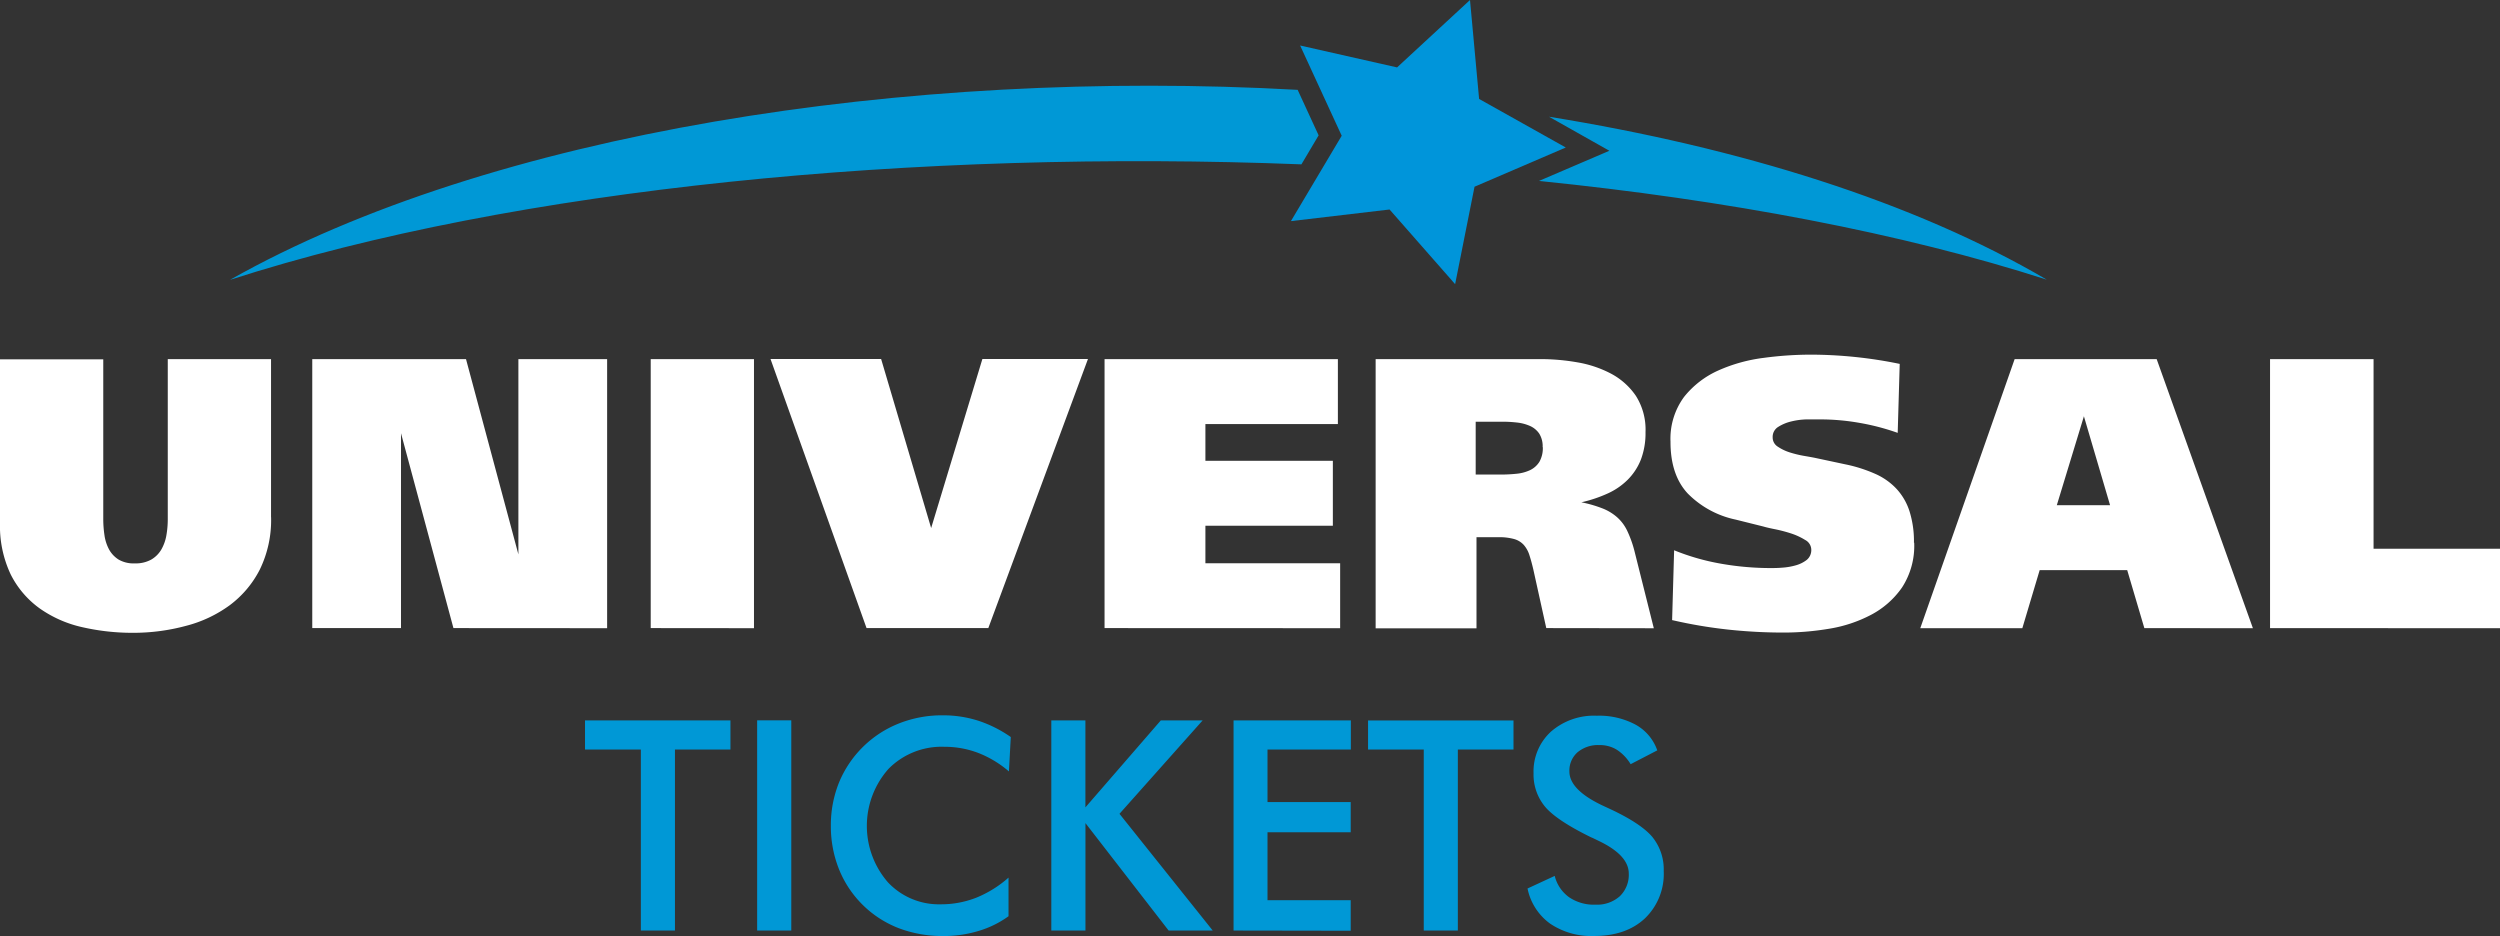 <svg id="Capa_1" data-name="Capa 1" xmlns="http://www.w3.org/2000/svg" viewBox="0 0 497.26 186.2">
    <rect x="0" y="0" width="497.26" height="186.2" fill="#333333" stroke="none"/>
    <defs>
        <style>
            .cls-1{fill:#fff;}
            .cls-1,.cls-2,.cls-3{fill-rule:evenodd;}
            .cls-2{fill:#0098d6;}
            .cls-3{fill:#0095da;}
        </style>
    </defs>
    <path class="cls-1" d="M206.81,305a22.4,22.4,0,0,1-2.25,10.43,20.39,20.39,0,0,1-6,7.1,25.42,25.42,0,0,1-8.7,4.09A40.23,40.23,0,0,1,179.53,328a45,45,0,0,1-10.27-1.12,23.61,23.61,0,0,1-8.47-3.73,18.6,18.6,0,0,1-5.78-6.78,22.56,22.56,0,0,1-2.12-10.27v-32.5h20.54v31.78a21.68,21.68,0,0,0,.24,3.21,8.47,8.47,0,0,0,.92,2.84,5.52,5.52,0,0,0,1.89,2,5.91,5.91,0,0,0,3.21.76,6.38,6.38,0,0,0,3.29-.76,5.58,5.58,0,0,0,2-2,8.56,8.56,0,0,0,1-2.8,18.68,18.68,0,0,0,.28-3.17V273.56h20.54V305Zm36.27,22.06-10.43-38.76v38.76H215V273.56h30.58L256,312.4V273.56h17.65v53.52Zm39.24,0V273.56h20.54v53.52Zm67.16,0H325.25l-19.1-53.52h22l9.95,33.62,10.19-33.62h21l-19.82,53.52Zm23.11,0V273.56H419v12.92H392.65v7.3H418V306.7H392.65v7.46h26.8v12.92Zm87.14-36a4.71,4.71,0,0,0-.68-2.68,4.35,4.35,0,0,0-1.85-1.53,8.62,8.62,0,0,0-2.61-.68,25.27,25.27,0,0,0-2.88-.16h-5.3v10.51h5a29,29,0,0,0,3.13-.16,8.23,8.23,0,0,0,2.69-.72,4.48,4.48,0,0,0,1.85-1.65,5.5,5.5,0,0,0,.68-2.93Zm.72,36-2.57-11.63c-.26-1.13-.53-2.1-.8-2.93a5.67,5.67,0,0,0-1.12-2,4.11,4.11,0,0,0-1.93-1.16,11.16,11.16,0,0,0-3.13-.36h-4.33v18.13H426.51V273.56h32.82a42.29,42.29,0,0,1,7.3.64,22.33,22.33,0,0,1,6.7,2.25,13.78,13.78,0,0,1,4.94,4.41,12.53,12.53,0,0,1,1.92,7.22,14.86,14.86,0,0,1-.92,5.46,11.79,11.79,0,0,1-2.61,4,13.52,13.52,0,0,1-4.05,2.77,26.91,26.91,0,0,1-5.18,1.73,24.26,24.26,0,0,1,4.06,1.16,9.75,9.75,0,0,1,3,1.77,8.45,8.45,0,0,1,2.05,2.72,22.11,22.11,0,0,1,1.44,4l3.86,15.4Zm73.18-17a15.2,15.2,0,0,1-2.41,8.91,17.24,17.24,0,0,1-6.17,5.45,27.19,27.19,0,0,1-8.35,2.77,54.38,54.38,0,0,1-9,.76,103.43,103.43,0,0,1-11.15-.6,94.81,94.81,0,0,1-11.07-1.88l.4-13.89a45.53,45.53,0,0,0,9.43,2.69,57,57,0,0,0,9.75.85c.64,0,1.41,0,2.32-.08a12.88,12.88,0,0,0,2.65-.45,6.34,6.34,0,0,0,2.21-1.08,2.51,2.51,0,0,0,.92-2.09,2.22,2.22,0,0,0-1.2-1.88,12.88,12.88,0,0,0-2.77-1.29,29,29,0,0,0-3.17-.84c-1.07-.21-1.87-.4-2.41-.56l-5.45-1.36a18.82,18.82,0,0,1-9.59-5.22q-3.42-3.69-3.41-10.27a14,14,0,0,1,2.72-8.95,18.19,18.19,0,0,1,6.83-5.25,31.78,31.78,0,0,1,9-2.49,70.86,70.86,0,0,1,9.23-.64,88.37,88.37,0,0,1,17.81,1.84l-.4,13.72a46.08,46.08,0,0,0-7.66-2,45.22,45.22,0,0,0-7.9-.68c-.65,0-1.49,0-2.53,0a14,14,0,0,0-3.05.4,8.53,8.53,0,0,0-2.61,1.08,2.33,2.33,0,0,0-1.12,2.09,2.14,2.14,0,0,0,1,1.84,9.28,9.28,0,0,0,2.45,1.17,21.67,21.67,0,0,0,2.81.68c.93.16,1.67.29,2.2.4l6,1.28a28.82,28.82,0,0,1,5.94,1.89,12.94,12.94,0,0,1,4.25,3,11.9,11.9,0,0,1,2.57,4.45,19.83,19.83,0,0,1,.88,6.26Zm33.78-25.2L562,302.61h10.59l-5.22-17.74Zm12,42.21L576,315.53H558.59l-3.45,11.55h-20.3l18.77-53.52h28.25L601,327.08Zm25,0V273.56H625v37.71h25.19v15.81Z" transform="translate(-152.89 -202.13)"/>
    <path class="cls-2" d="M287.14,351.21v36h-6.78v-36H269.25v-5.79h28.93v5.79Zm16.35,36v-41.8h6.79v41.8Zm50.09-31.63a21.05,21.05,0,0,0-6.09-3.68,18.7,18.7,0,0,0-6.75-1.23,14.83,14.83,0,0,0-11.13,4.4,17.1,17.1,0,0,0-.12,22.54A13.91,13.91,0,0,0,340,382a19.11,19.11,0,0,0,7.06-1.31,22.26,22.26,0,0,0,6.43-4v7.68a19.62,19.62,0,0,1-6,2.94,23.7,23.7,0,0,1-7,1,24.52,24.52,0,0,1-8.86-1.57,20.94,20.94,0,0,1-11.85-11.69,23,23,0,0,1-1.63-8.66,22.69,22.69,0,0,1,1.63-8.63A21.41,21.41,0,0,1,331.76,346a23.24,23.24,0,0,1,8.7-1.59,22.89,22.89,0,0,1,7,1.07,24.61,24.61,0,0,1,6.48,3.25l-.37,6.84ZM362,387.22v-41.8h6.78v17.3l15-17.3h8.32L375.56,364l18.54,23.21h-8.77l-16.54-21.36v21.36Zm36.25,0v-41.8h23.33v5.79H405v10.46h16.55v6H405v13.51h16.55v6.08Zm44.61-36v36h-6.78v-36H425v-5.79h28.93v5.79Zm13.85,27.64,5.42-2.51A7.4,7.4,0,0,0,465,380.6a8.74,8.74,0,0,0,5.25,1.47,6.78,6.78,0,0,0,4.83-1.68,5.92,5.92,0,0,0,1.78-4.5q0-3.69-6.12-6.57c-.58-.28-1-.5-1.32-.62q-6.9-3.37-9.2-6.1a10,10,0,0,1-2.3-6.67,10.71,10.71,0,0,1,3.47-8.28,13,13,0,0,1,9.1-3.16,15.35,15.35,0,0,1,7.73,1.78,9.38,9.38,0,0,1,4.31,5.11l-5.3,2.75a8.81,8.81,0,0,0-2.76-2.88,6.41,6.41,0,0,0-3.45-.92,6.34,6.34,0,0,0-4.35,1.43,4.84,4.84,0,0,0-1.62,3.82q0,3.78,7.09,7l.86.4q6.19,2.87,8.51,5.58a10.22,10.22,0,0,1,2.3,6.81,12.26,12.26,0,0,1-3.74,9.43q-3.74,3.5-10.11,3.5a14.61,14.61,0,0,1-8.75-2.46A11.43,11.43,0,0,1,456.72,378.85Z" transform="translate(-152.89 -202.13)"/>
    <path class="cls-2" d="M198.69,257.76C250.3,228.62,333.07,215.65,411,220l4.17,9.05-3.42,5.77c-76.23-3-156.26,4.64-213,22.94ZM461,225.35c37.95,6.14,72.56,16.89,99,32.41-28.85-9.3-63.7-15.85-101-19.64l14-6Z" transform="translate(-152.89 -202.13)"/>
    <polygon class="cls-3" points="289.43 56.52 293.29 37.14 311.44 29.34 294.2 19.68 292.39 0 277.88 13.41 258.6 9.05 266.87 27 256.77 43.98 276.39 41.67 289.43 56.52"/>
</svg>